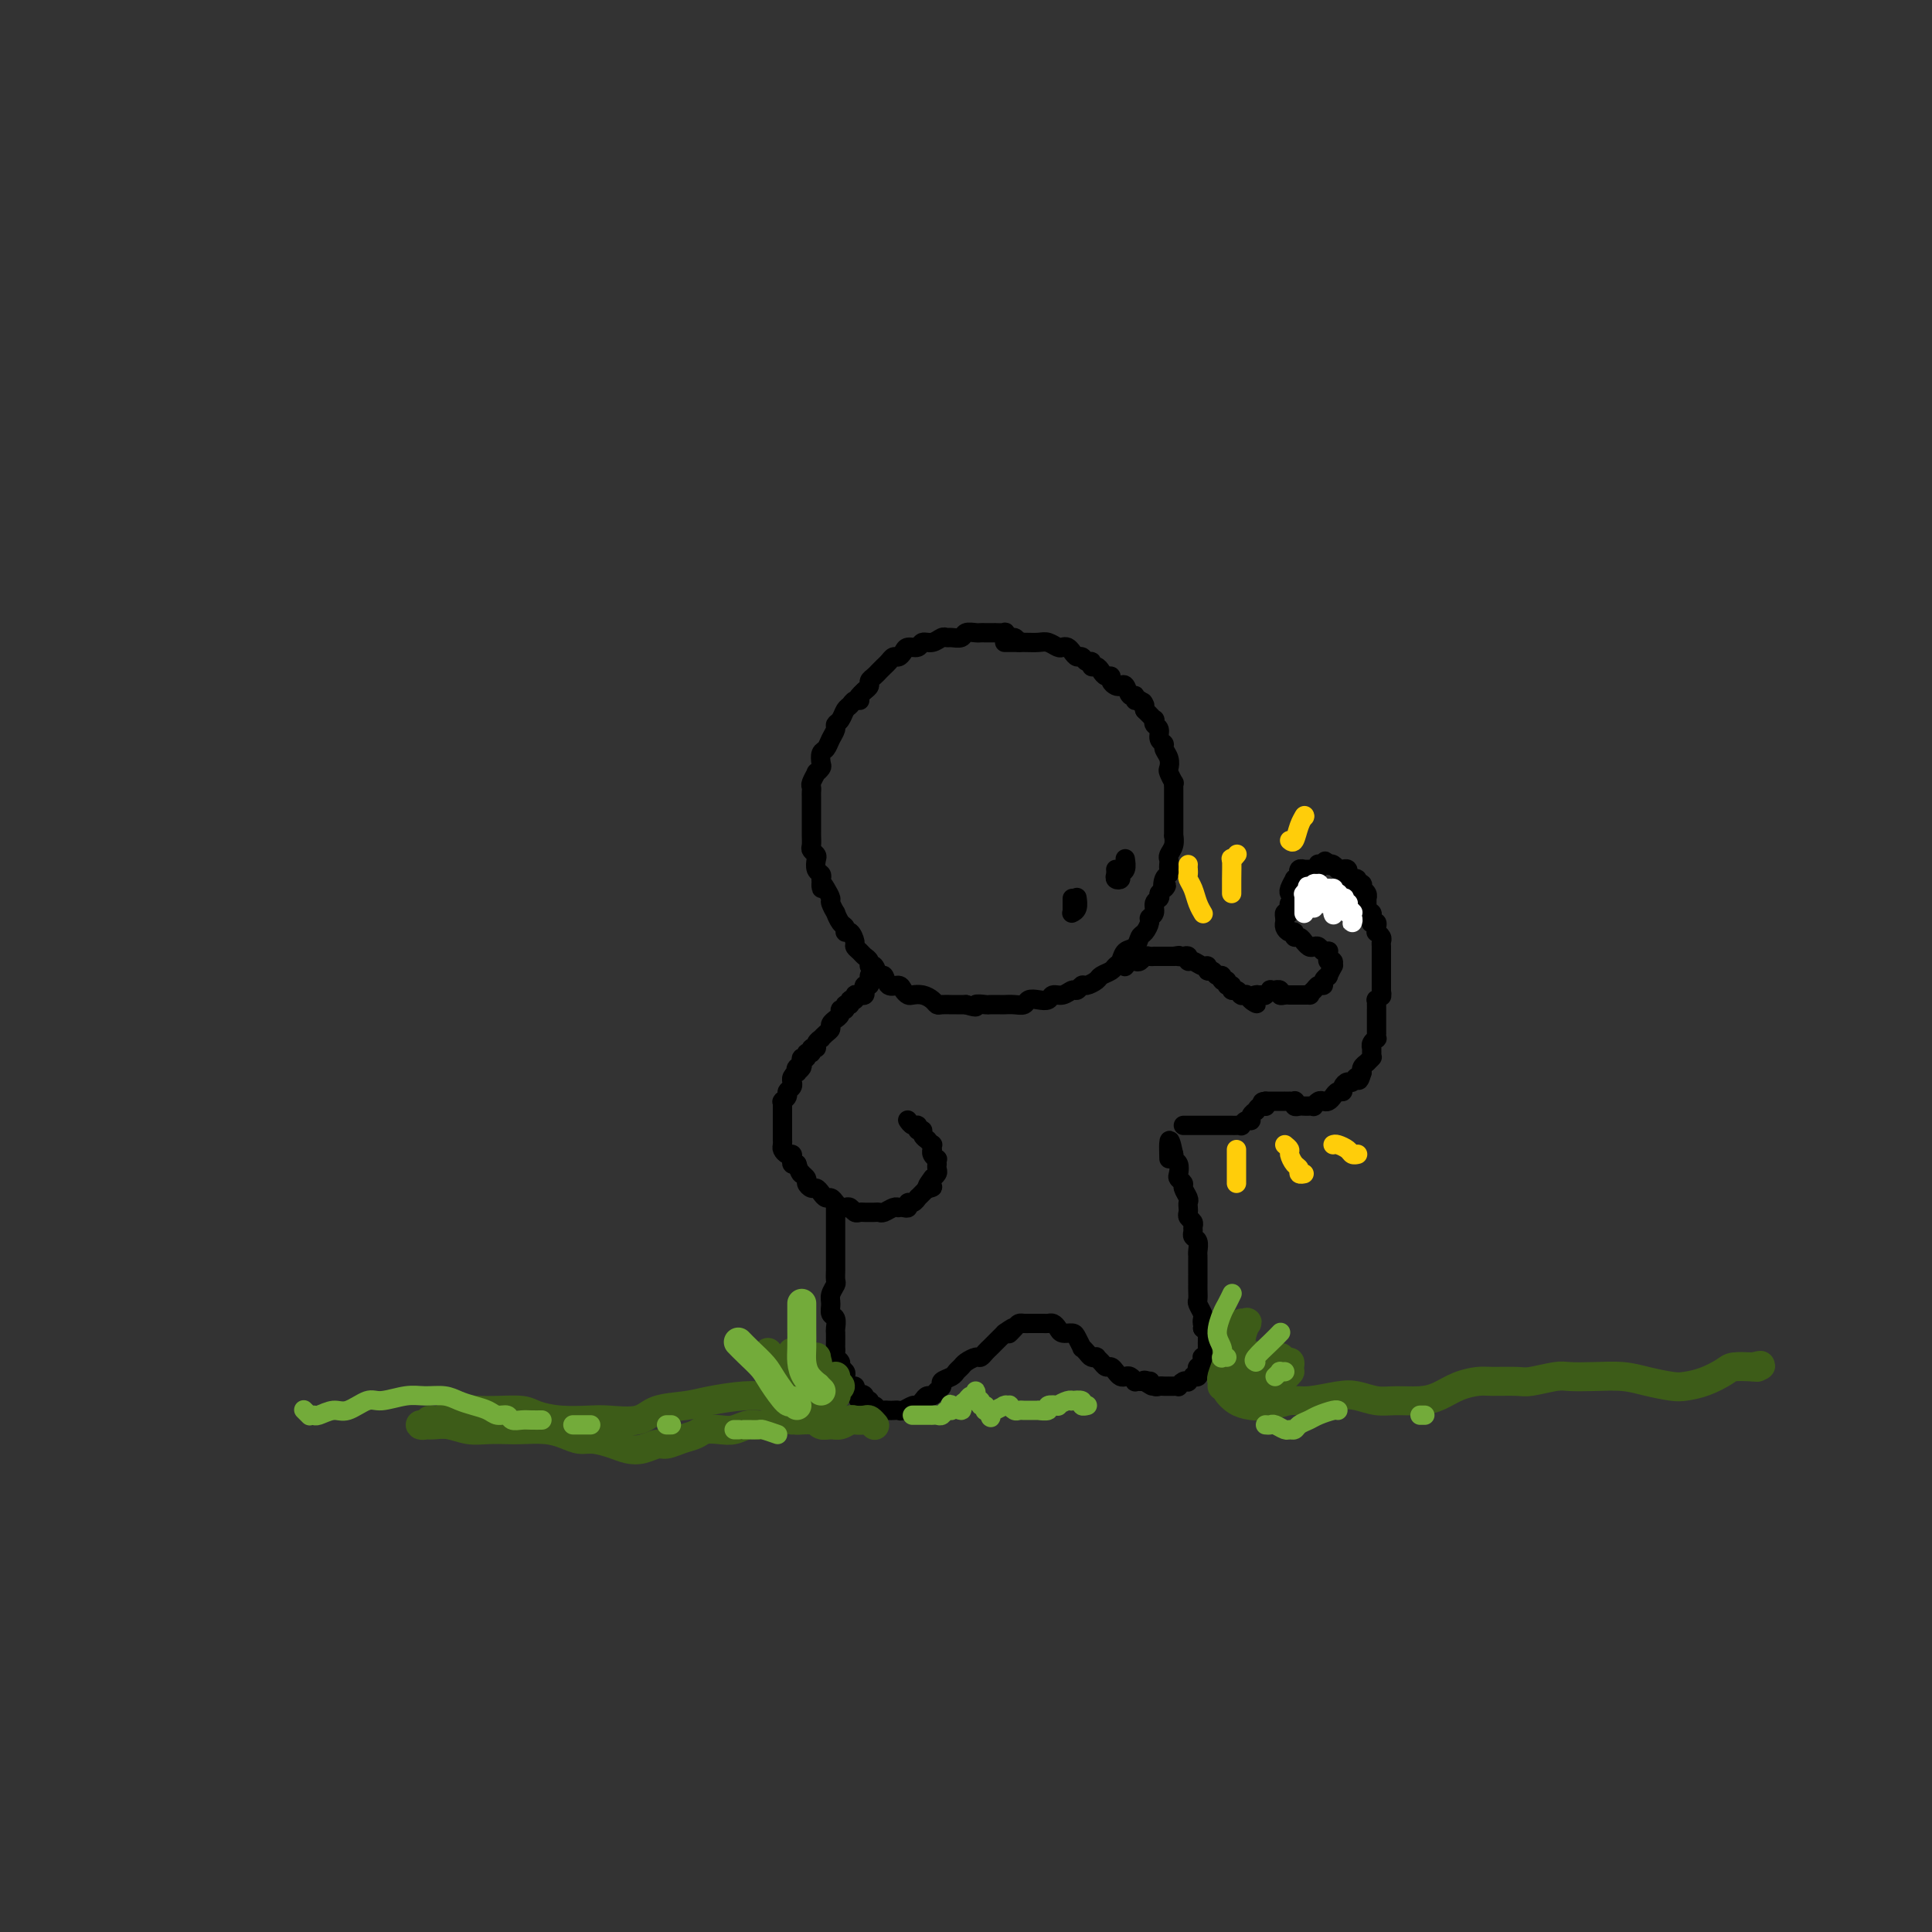<svg viewBox='0 0 400 400' version='1.1' xmlns='http://www.w3.org/2000/svg' xmlns:xlink='http://www.w3.org/1999/xlink'><rect x="0" y="0" width="400" height="400" fill="#333333" stroke="none"/><g fill='none' stroke='rgb(0,0,0)' stroke-width='4' stroke-linecap='round' stroke-linejoin='round'><path d='M211,133c-0.344,-0.453 -0.689,-0.906 -1,-1c-0.311,-0.094 -0.589,0.171 -1,0c-0.411,-0.171 -0.954,-0.778 -1,-1c-0.046,-0.222 0.405,-0.060 0,0c-0.405,0.060 -1.666,0.016 -2,0c-0.334,-0.016 0.257,-0.005 0,0c-0.257,0.005 -1.363,0.005 -2,0c-0.637,-0.005 -0.804,-0.016 -1,0c-0.196,0.016 -0.420,0.057 -1,0c-0.580,-0.057 -1.517,-0.213 -2,0c-0.483,0.213 -0.513,0.793 -1,1c-0.487,0.207 -1.430,0.040 -2,0c-0.570,-0.040 -0.768,0.046 -1,0c-0.232,-0.046 -0.500,-0.223 -1,0c-0.500,0.223 -1.233,0.847 -2,1c-0.767,0.153 -1.567,-0.165 -2,0c-0.433,0.165 -0.497,0.814 -1,1c-0.503,0.186 -1.444,-0.091 -2,0c-0.556,0.091 -0.726,0.549 -1,1c-0.274,0.451 -0.651,0.894 -1,1c-0.349,0.106 -0.671,-0.126 -1,0c-0.329,0.126 -0.667,0.611 -1,1c-0.333,0.389 -0.663,0.682 -1,1c-0.337,0.318 -0.681,0.663 -1,1c-0.319,0.337 -0.611,0.668 -1,1c-0.389,0.332 -0.874,0.666 -1,1c-0.126,0.334 0.107,0.667 0,1c-0.107,0.333 -0.553,0.667 -1,1'/><path d='M179,143c-2.344,2.014 -1.205,2.049 -1,2c0.205,-0.049 -0.523,-0.182 -1,0c-0.477,0.182 -0.701,0.678 -1,1c-0.299,0.322 -0.672,0.470 -1,1c-0.328,0.530 -0.613,1.441 -1,2c-0.387,0.559 -0.878,0.764 -1,1c-0.122,0.236 0.125,0.501 0,1c-0.125,0.499 -0.621,1.233 -1,2c-0.379,0.767 -0.642,1.569 -1,2c-0.358,0.431 -0.813,0.492 -1,1c-0.187,0.508 -0.106,1.463 0,2c0.106,0.537 0.239,0.654 0,1c-0.239,0.346 -0.849,0.919 -1,1c-0.151,0.081 0.156,-0.330 0,0c-0.156,0.330 -0.774,1.402 -1,2c-0.226,0.598 -0.061,0.724 0,1c0.061,0.276 0.016,0.703 0,1c-0.016,0.297 -0.004,0.465 0,1c0.004,0.535 0.001,1.439 0,2c-0.001,0.561 -0.000,0.779 0,1c0.000,0.221 0.000,0.444 0,1c-0.000,0.556 -0.001,1.444 0,2c0.001,0.556 0.004,0.779 0,1c-0.004,0.221 -0.015,0.439 0,1c0.015,0.561 0.056,1.463 0,2c-0.056,0.537 -0.207,0.707 0,1c0.207,0.293 0.774,0.708 1,1c0.226,0.292 0.112,0.460 0,1c-0.112,0.540 -0.223,1.453 0,2c0.223,0.547 0.778,0.728 1,1c0.222,0.272 0.111,0.636 0,1'/><path d='M170,182c0.266,3.290 -0.068,1.517 0,1c0.068,-0.517 0.539,0.224 1,1c0.461,0.776 0.911,1.588 1,2c0.089,0.412 -0.182,0.425 0,1c0.182,0.575 0.819,1.714 1,2c0.181,0.286 -0.092,-0.279 0,0c0.092,0.279 0.551,1.402 1,2c0.449,0.598 0.890,0.671 1,1c0.110,0.329 -0.111,0.914 0,1c0.111,0.086 0.554,-0.328 1,0c0.446,0.328 0.894,1.397 1,2c0.106,0.603 -0.130,0.740 0,1c0.130,0.260 0.626,0.642 1,1c0.374,0.358 0.625,0.693 1,1c0.375,0.307 0.874,0.588 1,1c0.126,0.412 -0.122,0.955 0,1c0.122,0.045 0.614,-0.409 1,0c0.386,0.409 0.667,1.682 1,2c0.333,0.318 0.719,-0.317 1,0c0.281,0.317 0.456,1.588 1,2c0.544,0.412 1.458,-0.034 2,0c0.542,0.034 0.712,0.548 1,1c0.288,0.452 0.693,0.843 1,1c0.307,0.157 0.515,0.081 1,0c0.485,-0.081 1.247,-0.165 2,0c0.753,0.165 1.496,0.580 2,1c0.504,0.420 0.768,0.845 1,1c0.232,0.155 0.433,0.042 1,0c0.567,-0.042 1.499,-0.011 2,0c0.501,0.011 0.572,0.003 1,0c0.428,-0.003 1.214,-0.002 2,0'/><path d='M200,208c2.970,0.928 1.894,0.249 2,0c0.106,-0.249 1.393,-0.067 2,0c0.607,0.067 0.534,0.019 1,0c0.466,-0.019 1.472,-0.009 2,0c0.528,0.009 0.578,0.016 1,0c0.422,-0.016 1.216,-0.056 2,0c0.784,0.056 1.557,0.207 2,0c0.443,-0.207 0.555,-0.772 1,-1c0.445,-0.228 1.222,-0.118 2,0c0.778,0.118 1.556,0.243 2,0c0.444,-0.243 0.553,-0.854 1,-1c0.447,-0.146 1.232,0.172 2,0c0.768,-0.172 1.519,-0.834 2,-1c0.481,-0.166 0.691,0.163 1,0c0.309,-0.163 0.716,-0.817 1,-1c0.284,-0.183 0.443,0.105 1,0c0.557,-0.105 1.511,-0.604 2,-1c0.489,-0.396 0.511,-0.687 1,-1c0.489,-0.313 1.444,-0.646 2,-1c0.556,-0.354 0.712,-0.729 1,-1c0.288,-0.271 0.707,-0.439 1,-1c0.293,-0.561 0.461,-1.516 1,-2c0.539,-0.484 1.450,-0.497 2,-1c0.550,-0.503 0.740,-1.496 1,-2c0.260,-0.504 0.591,-0.520 1,-1c0.409,-0.480 0.898,-1.424 1,-2c0.102,-0.576 -0.183,-0.784 0,-1c0.183,-0.216 0.832,-0.439 1,-1c0.168,-0.561 -0.147,-1.459 0,-2c0.147,-0.541 0.756,-0.726 1,-1c0.244,-0.274 0.122,-0.637 0,-1'/><path d='M240,185c2.254,-2.903 1.388,-1.159 1,-1c-0.388,0.159 -0.300,-1.267 0,-2c0.300,-0.733 0.811,-0.773 1,-1c0.189,-0.227 0.054,-0.641 0,-1c-0.054,-0.359 -0.029,-0.665 0,-1c0.029,-0.335 0.060,-0.701 0,-1c-0.060,-0.299 -0.212,-0.532 0,-1c0.212,-0.468 0.789,-1.172 1,-2c0.211,-0.828 0.057,-1.779 0,-2c-0.057,-0.221 -0.015,0.288 0,0c0.015,-0.288 0.004,-1.371 0,-2c-0.004,-0.629 -0.001,-0.802 0,-1c0.001,-0.198 0.000,-0.420 0,-1c-0.000,-0.580 -0.000,-1.519 0,-2c0.000,-0.481 0.001,-0.505 0,-1c-0.001,-0.495 -0.004,-1.460 0,-2c0.004,-0.540 0.015,-0.655 0,-1c-0.015,-0.345 -0.055,-0.921 0,-1c0.055,-0.079 0.207,0.340 0,0c-0.207,-0.340 -0.772,-1.439 -1,-2c-0.228,-0.561 -0.118,-0.583 0,-1c0.118,-0.417 0.243,-1.229 0,-2c-0.243,-0.771 -0.853,-1.502 -1,-2c-0.147,-0.498 0.171,-0.764 0,-1c-0.171,-0.236 -0.830,-0.441 -1,-1c-0.170,-0.559 0.148,-1.473 0,-2c-0.148,-0.527 -0.761,-0.666 -1,-1c-0.239,-0.334 -0.105,-0.863 0,-1c0.105,-0.137 0.182,0.117 0,0c-0.182,-0.117 -0.623,-0.605 -1,-1c-0.377,-0.395 -0.688,-0.698 -1,-1'/><path d='M237,147c-0.885,-2.791 -0.096,-1.268 0,-1c0.096,0.268 -0.499,-0.720 -1,-1c-0.501,-0.280 -0.908,0.149 -1,0c-0.092,-0.149 0.130,-0.876 0,-1c-0.130,-0.124 -0.613,0.356 -1,0c-0.387,-0.356 -0.677,-1.550 -1,-2c-0.323,-0.450 -0.678,-0.158 -1,0c-0.322,0.158 -0.611,0.183 -1,0c-0.389,-0.183 -0.877,-0.575 -1,-1c-0.123,-0.425 0.121,-0.883 0,-1c-0.121,-0.117 -0.606,0.108 -1,0c-0.394,-0.108 -0.697,-0.550 -1,-1c-0.303,-0.450 -0.606,-0.909 -1,-1c-0.394,-0.091 -0.879,0.187 -1,0c-0.121,-0.187 0.122,-0.837 0,-1c-0.122,-0.163 -0.610,0.163 -1,0c-0.390,-0.163 -0.682,-0.814 -1,-1c-0.318,-0.186 -0.662,0.095 -1,0c-0.338,-0.095 -0.671,-0.565 -1,-1c-0.329,-0.435 -0.654,-0.834 -1,-1c-0.346,-0.166 -0.714,-0.097 -1,0c-0.286,0.097 -0.490,0.222 -1,0c-0.510,-0.222 -1.328,-0.792 -2,-1c-0.672,-0.208 -1.199,-0.056 -2,0c-0.801,0.056 -1.874,0.015 -3,0c-1.126,-0.015 -2.303,-0.004 -3,0c-0.697,0.004 -0.913,0.001 -1,0c-0.087,-0.001 -0.043,-0.001 0,0'/><path d='M180,202c-0.030,0.303 -0.060,0.607 0,1c0.060,0.393 0.210,0.876 0,1c-0.210,0.124 -0.778,-0.112 -1,0c-0.222,0.112 -0.097,0.570 0,1c0.097,0.430 0.165,0.832 0,1c-0.165,0.168 -0.565,0.102 -1,0c-0.435,-0.102 -0.905,-0.239 -1,0c-0.095,0.239 0.186,0.852 0,1c-0.186,0.148 -0.838,-0.171 -1,0c-0.162,0.171 0.168,0.833 0,1c-0.168,0.167 -0.834,-0.162 -1,0c-0.166,0.162 0.167,0.813 0,1c-0.167,0.187 -0.833,-0.091 -1,0c-0.167,0.091 0.166,0.549 0,1c-0.166,0.451 -0.832,0.894 -1,1c-0.168,0.106 0.161,-0.125 0,0c-0.161,0.125 -0.813,0.607 -1,1c-0.187,0.393 0.089,0.696 0,1c-0.089,0.304 -0.545,0.607 -1,1c-0.455,0.393 -0.911,0.875 -1,1c-0.089,0.125 0.187,-0.106 0,0c-0.187,0.106 -0.839,0.549 -1,1c-0.161,0.451 0.168,0.909 0,1c-0.168,0.091 -0.833,-0.187 -1,0c-0.167,0.187 0.166,0.838 0,1c-0.166,0.162 -0.829,-0.167 -1,0c-0.171,0.167 0.150,0.828 0,1c-0.150,0.172 -0.771,-0.146 -1,0c-0.229,0.146 -0.065,0.756 0,1c0.065,0.244 0.033,0.122 0,0'/><path d='M166,220c-2.106,3.028 -0.372,1.599 0,1c0.372,-0.599 -0.618,-0.367 -1,0c-0.382,0.367 -0.155,0.869 0,1c0.155,0.131 0.237,-0.109 0,0c-0.237,0.109 -0.795,0.568 -1,1c-0.205,0.432 -0.059,0.837 0,1c0.059,0.163 0.031,0.085 0,0c-0.031,-0.085 -0.065,-0.177 0,0c0.065,0.177 0.228,0.622 0,1c-0.228,0.378 -0.846,0.689 -1,1c-0.154,0.311 0.155,0.622 0,1c-0.155,0.378 -0.774,0.822 -1,1c-0.226,0.178 -0.061,0.089 0,0c0.061,-0.089 0.016,-0.179 0,0c-0.016,0.179 -0.004,0.625 0,1c0.004,0.375 0.001,0.678 0,1c-0.001,0.322 -0.000,0.663 0,1c0.000,0.337 0.000,0.669 0,1c-0.000,0.331 -0.000,0.662 0,1c0.000,0.338 0.000,0.682 0,1c-0.000,0.318 -0.001,0.610 0,1c0.001,0.390 0.003,0.879 0,1c-0.003,0.121 -0.011,-0.126 0,0c0.011,0.126 0.042,0.625 0,1c-0.042,0.375 -0.156,0.626 0,1c0.156,0.374 0.580,0.871 1,1c0.420,0.129 0.834,-0.110 1,0c0.166,0.110 0.083,0.568 0,1c-0.083,0.432 -0.167,0.838 0,1c0.167,0.162 0.583,0.081 1,0'/><path d='M165,241c0.708,2.323 0.977,2.129 1,2c0.023,-0.129 -0.201,-0.193 0,0c0.201,0.193 0.827,0.643 1,1c0.173,0.357 -0.108,0.621 0,1c0.108,0.379 0.606,0.871 1,1c0.394,0.129 0.683,-0.106 1,0c0.317,0.106 0.662,0.554 1,1c0.338,0.446 0.668,0.890 1,1c0.332,0.110 0.666,-0.115 1,0c0.334,0.115 0.667,0.571 1,1c0.333,0.429 0.667,0.833 1,1c0.333,0.167 0.667,0.097 1,0c0.333,-0.097 0.667,-0.222 1,0c0.333,0.222 0.667,0.792 1,1c0.333,0.208 0.667,0.056 1,0c0.333,-0.056 0.666,-0.014 1,0c0.334,0.014 0.670,-0.000 1,0c0.330,0.000 0.653,0.014 1,0c0.347,-0.014 0.719,-0.056 1,0c0.281,0.056 0.470,0.211 1,0c0.530,-0.211 1.400,-0.787 2,-1c0.600,-0.213 0.931,-0.061 1,0c0.069,0.061 -0.122,0.031 0,0c0.122,-0.031 0.559,-0.065 1,0c0.441,0.065 0.888,0.228 1,0c0.112,-0.228 -0.111,-0.849 0,-1c0.111,-0.151 0.555,0.167 1,0c0.445,-0.167 0.893,-0.818 1,-1c0.107,-0.182 -0.125,0.105 0,0c0.125,-0.105 0.607,-0.601 1,-1c0.393,-0.399 0.696,-0.699 1,-1'/><path d='M192,246c2.255,-0.649 0.394,0.230 0,0c-0.394,-0.230 0.679,-1.568 1,-2c0.321,-0.432 -0.110,0.043 0,0c0.110,-0.043 0.761,-0.604 1,-1c0.239,-0.396 0.065,-0.627 0,-1c-0.065,-0.373 -0.021,-0.887 0,-1c0.021,-0.113 0.020,0.176 0,0c-0.020,-0.176 -0.058,-0.817 0,-1c0.058,-0.183 0.211,0.090 0,0c-0.211,-0.090 -0.788,-0.545 -1,-1c-0.212,-0.455 -0.061,-0.911 0,-1c0.061,-0.089 0.032,0.187 0,0c-0.032,-0.187 -0.065,-0.837 0,-1c0.065,-0.163 0.229,0.163 0,0c-0.229,-0.163 -0.850,-0.813 -1,-1c-0.150,-0.187 0.171,0.089 0,0c-0.171,-0.089 -0.833,-0.545 -1,-1c-0.167,-0.455 0.162,-0.910 0,-1c-0.162,-0.090 -0.814,0.186 -1,0c-0.186,-0.186 0.094,-0.834 0,-1c-0.094,-0.166 -0.561,0.151 -1,0c-0.439,-0.151 -0.849,-0.772 -1,-1c-0.151,-0.228 -0.043,-0.065 0,0c0.043,0.065 0.022,0.033 0,0'/><path d='M173,250c0.000,0.440 0.000,0.880 0,1c-0.000,0.120 -0.000,-0.081 0,0c0.000,0.081 0.000,0.444 0,1c-0.000,0.556 -0.000,1.305 0,2c0.000,0.695 0.000,1.337 0,2c-0.000,0.663 -0.000,1.347 0,2c0.000,0.653 0.001,1.273 0,2c-0.001,0.727 -0.004,1.560 0,2c0.004,0.440 0.015,0.488 0,1c-0.015,0.512 -0.058,1.489 0,2c0.058,0.511 0.215,0.555 0,1c-0.215,0.445 -0.804,1.289 -1,2c-0.196,0.711 -0.000,1.289 0,2c0.000,0.711 -0.196,1.556 0,2c0.196,0.444 0.785,0.486 1,1c0.215,0.514 0.058,1.500 0,2c-0.058,0.500 -0.017,0.515 0,1c0.017,0.485 0.008,1.439 0,2c-0.008,0.561 -0.017,0.728 0,1c0.017,0.272 0.061,0.650 0,1c-0.061,0.350 -0.226,0.671 0,1c0.226,0.329 0.845,0.665 1,1c0.155,0.335 -0.152,0.668 0,1c0.152,0.332 0.762,0.663 1,1c0.238,0.337 0.102,0.682 0,1c-0.102,0.318 -0.172,0.611 0,1c0.172,0.389 0.585,0.874 1,1c0.415,0.126 0.833,-0.107 1,0c0.167,0.107 0.084,0.553 0,1'/><path d='M177,288c0.935,2.719 0.771,1.517 1,1c0.229,-0.517 0.849,-0.350 1,0c0.151,0.350 -0.167,0.882 0,1c0.167,0.118 0.818,-0.179 1,0c0.182,0.179 -0.106,0.832 0,1c0.106,0.168 0.606,-0.151 1,0c0.394,0.151 0.683,0.772 1,1c0.317,0.228 0.661,0.062 1,0c0.339,-0.062 0.672,-0.021 1,0c0.328,0.021 0.651,0.020 1,0c0.349,-0.020 0.723,-0.061 1,0c0.277,0.061 0.455,0.223 1,0c0.545,-0.223 1.455,-0.829 2,-1c0.545,-0.171 0.723,0.095 1,0c0.277,-0.095 0.653,-0.550 1,-1c0.347,-0.450 0.666,-0.894 1,-1c0.334,-0.106 0.685,0.126 1,0c0.315,-0.126 0.595,-0.611 1,-1c0.405,-0.389 0.935,-0.682 1,-1c0.065,-0.318 -0.334,-0.662 0,-1c0.334,-0.338 1.403,-0.669 2,-1c0.597,-0.331 0.723,-0.662 1,-1c0.277,-0.338 0.704,-0.682 1,-1c0.296,-0.318 0.460,-0.610 1,-1c0.540,-0.390 1.454,-0.878 2,-1c0.546,-0.122 0.724,0.122 1,0c0.276,-0.122 0.651,-0.610 1,-1c0.349,-0.390 0.671,-0.682 1,-1c0.329,-0.318 0.666,-0.663 1,-1c0.334,-0.337 0.667,-0.668 1,-1c0.333,-0.332 0.667,-0.666 1,-1'/><path d='M208,276c3.118,-2.276 1.413,-0.466 1,0c-0.413,0.466 0.467,-0.411 1,-1c0.533,-0.589 0.720,-0.890 1,-1c0.280,-0.110 0.652,-0.030 1,0c0.348,0.030 0.671,0.008 1,0c0.329,-0.008 0.666,-0.003 1,0c0.334,0.003 0.667,0.004 1,0c0.333,-0.004 0.665,-0.011 1,0c0.335,0.011 0.671,0.041 1,0c0.329,-0.041 0.651,-0.153 1,0c0.349,0.153 0.724,0.571 1,1c0.276,0.429 0.451,0.871 1,1c0.549,0.129 1.471,-0.054 2,0c0.529,0.054 0.666,0.344 1,1c0.334,0.656 0.864,1.679 1,2c0.136,0.321 -0.122,-0.058 0,0c0.122,0.058 0.624,0.554 1,1c0.376,0.446 0.626,0.841 1,1c0.374,0.159 0.874,0.080 1,0c0.126,-0.080 -0.121,-0.162 0,0c0.121,0.162 0.610,0.569 1,1c0.390,0.431 0.682,0.886 1,1c0.318,0.114 0.662,-0.114 1,0c0.338,0.114 0.669,0.570 1,1c0.331,0.430 0.662,0.833 1,1c0.338,0.167 0.682,0.097 1,0c0.318,-0.097 0.610,-0.222 1,0c0.390,0.222 0.878,0.792 1,1c0.122,0.208 -0.121,0.056 0,0c0.121,-0.056 0.606,-0.016 1,0c0.394,0.016 0.697,0.008 1,0'/><path d='M237,286c3.030,1.852 0.605,0.482 0,0c-0.605,-0.482 0.611,-0.077 1,0c0.389,0.077 -0.050,-0.176 0,0c0.050,0.176 0.587,0.779 1,1c0.413,0.221 0.702,0.059 1,0c0.298,-0.059 0.606,-0.016 1,0c0.394,0.016 0.875,0.005 1,0c0.125,-0.005 -0.108,-0.005 0,0c0.108,0.005 0.555,0.015 1,0c0.445,-0.015 0.889,-0.056 1,0c0.111,0.056 -0.110,0.207 0,0c0.110,-0.207 0.550,-0.774 1,-1c0.450,-0.226 0.909,-0.112 1,0c0.091,0.112 -0.186,0.223 0,0c0.186,-0.223 0.833,-0.782 1,-1c0.167,-0.218 -0.148,-0.097 0,0c0.148,0.097 0.758,0.171 1,0c0.242,-0.171 0.118,-0.586 0,-1c-0.118,-0.414 -0.228,-0.828 0,-1c0.228,-0.172 0.793,-0.103 1,0c0.207,0.103 0.054,0.238 0,0c-0.054,-0.238 -0.011,-0.851 0,-1c0.011,-0.149 -0.011,0.166 0,0c0.011,-0.166 0.056,-0.813 0,-1c-0.056,-0.187 -0.211,0.087 0,0c0.211,-0.087 0.789,-0.534 1,-1c0.211,-0.466 0.054,-0.951 0,-1c-0.054,-0.049 -0.004,0.337 0,0c0.004,-0.337 -0.037,-1.399 0,-2c0.037,-0.601 0.154,-0.743 0,-1c-0.154,-0.257 -0.577,-0.628 -1,-1'/><path d='M249,275c0.468,-1.876 0.140,-1.065 0,-1c-0.140,0.065 -0.090,-0.615 0,-1c0.090,-0.385 0.220,-0.474 0,-1c-0.220,-0.526 -0.791,-1.490 -1,-2c-0.209,-0.510 -0.056,-0.567 0,-1c0.056,-0.433 0.015,-1.242 0,-2c-0.015,-0.758 -0.004,-1.464 0,-2c0.004,-0.536 0.001,-0.903 0,-1c-0.001,-0.097 -0.001,0.077 0,0c0.001,-0.077 0.001,-0.406 0,-1c-0.001,-0.594 -0.004,-1.455 0,-2c0.004,-0.545 0.015,-0.776 0,-1c-0.015,-0.224 -0.057,-0.441 0,-1c0.057,-0.559 0.212,-1.459 0,-2c-0.212,-0.541 -0.793,-0.722 -1,-1c-0.207,-0.278 -0.041,-0.652 0,-1c0.041,-0.348 -0.041,-0.671 0,-1c0.041,-0.329 0.207,-0.666 0,-1c-0.207,-0.334 -0.786,-0.666 -1,-1c-0.214,-0.334 -0.061,-0.671 0,-1c0.061,-0.329 0.031,-0.651 0,-1c-0.031,-0.349 -0.065,-0.724 0,-1c0.065,-0.276 0.227,-0.454 0,-1c-0.227,-0.546 -0.845,-1.459 -1,-2c-0.155,-0.541 0.151,-0.708 0,-1c-0.151,-0.292 -0.758,-0.709 -1,-1c-0.242,-0.291 -0.117,-0.456 0,-1c0.117,-0.544 0.227,-1.465 0,-2c-0.227,-0.535 -0.792,-0.682 -1,-1c-0.208,-0.318 -0.059,-0.805 0,-1c0.059,-0.195 0.030,-0.097 0,0'/><path d='M243,239c-1.156,-5.600 -1.044,-1.600 -1,0c0.044,1.600 0.022,0.800 0,0'/><path d='M233,200c-0.089,0.111 -0.179,0.222 0,0c0.179,-0.222 0.625,-0.777 1,-1c0.375,-0.223 0.679,-0.112 1,0c0.321,0.112 0.659,0.226 1,0c0.341,-0.226 0.687,-0.793 1,-1c0.313,-0.207 0.595,-0.056 1,0c0.405,0.056 0.935,0.015 1,0c0.065,-0.015 -0.333,-0.004 0,0c0.333,0.004 1.397,0.001 2,0c0.603,-0.001 0.744,-0.000 1,0c0.256,0.000 0.628,0.000 1,0'/><path d='M243,198c1.730,-0.314 1.054,-0.099 1,0c-0.054,0.099 0.514,0.083 1,0c0.486,-0.083 0.891,-0.234 1,0c0.109,0.234 -0.077,0.851 0,1c0.077,0.149 0.416,-0.171 1,0c0.584,0.171 1.413,0.835 2,1c0.587,0.165 0.932,-0.167 1,0c0.068,0.167 -0.141,0.833 0,1c0.141,0.167 0.630,-0.167 1,0c0.370,0.167 0.620,0.833 1,1c0.380,0.167 0.890,-0.167 1,0c0.110,0.167 -0.182,0.833 0,1c0.182,0.167 0.836,-0.167 1,0c0.164,0.167 -0.163,0.833 0,1c0.163,0.167 0.814,-0.165 1,0c0.186,0.165 -0.095,0.829 0,1c0.095,0.171 0.565,-0.150 1,0c0.435,0.150 0.833,0.771 1,1c0.167,0.229 0.101,0.065 0,0c-0.101,-0.065 -0.237,-0.031 0,0c0.237,0.031 0.847,0.060 1,0c0.153,-0.060 -0.151,-0.208 0,0c0.151,0.208 0.757,0.774 1,1c0.243,0.226 0.121,0.113 0,0'/><path d='M259,207c2.415,1.453 0.454,0.585 0,0c-0.454,-0.585 0.600,-0.889 1,-1c0.400,-0.111 0.146,-0.030 0,0c-0.146,0.030 -0.184,0.009 0,0c0.184,-0.009 0.589,-0.006 1,0c0.411,0.006 0.827,0.016 1,0c0.173,-0.016 0.103,-0.057 0,0c-0.103,0.057 -0.239,0.212 0,0c0.239,-0.212 0.853,-0.790 1,-1c0.147,-0.210 -0.171,-0.053 0,0c0.171,0.053 0.833,-0.000 1,0c0.167,0.000 -0.161,0.053 0,0c0.161,-0.053 0.813,-0.210 1,0c0.187,0.210 -0.089,0.788 0,1c0.089,0.212 0.544,0.057 1,0c0.456,-0.057 0.914,-0.015 1,0c0.086,0.015 -0.201,0.004 0,0c0.201,-0.004 0.889,-0.001 1,0c0.111,0.001 -0.355,0.000 0,0c0.355,-0.000 1.530,-0.000 2,0c0.470,0.000 0.235,0.000 0,0'/><path d='M270,206c1.879,-0.111 1.077,0.111 1,0c-0.077,-0.111 0.572,-0.556 1,-1c0.428,-0.444 0.635,-0.887 1,-1c0.365,-0.113 0.886,0.106 1,0c0.114,-0.106 -0.180,-0.535 0,-1c0.180,-0.465 0.834,-0.966 1,-1c0.166,-0.034 -0.155,0.398 0,0c0.155,-0.398 0.788,-1.626 1,-2c0.212,-0.374 0.004,0.106 0,0c-0.004,-0.106 0.196,-0.799 0,-1c-0.196,-0.201 -0.788,0.091 -1,0c-0.212,-0.091 -0.046,-0.564 0,-1c0.046,-0.436 -0.029,-0.835 0,-1c0.029,-0.165 0.163,-0.096 0,0c-0.163,0.096 -0.622,0.218 -1,0c-0.378,-0.218 -0.675,-0.775 -1,-1c-0.325,-0.225 -0.678,-0.117 -1,0c-0.322,0.117 -0.612,0.243 -1,0c-0.388,-0.243 -0.874,-0.854 -1,-1c-0.126,-0.146 0.107,0.172 0,0c-0.107,-0.172 -0.554,-0.833 -1,-1c-0.446,-0.167 -0.890,0.162 -1,0c-0.110,-0.162 0.114,-0.814 0,-1c-0.114,-0.186 -0.567,0.095 -1,0c-0.433,-0.095 -0.848,-0.564 -1,-1c-0.152,-0.436 -0.041,-0.839 0,-1c0.041,-0.161 0.014,-0.082 0,0c-0.014,0.082 -0.014,0.166 0,0c0.014,-0.166 0.042,-0.583 0,-1c-0.042,-0.417 -0.155,-0.833 0,-1c0.155,-0.167 0.577,-0.083 1,0'/><path d='M267,189c0.150,-0.708 0.026,-0.978 0,-1c-0.026,-0.022 0.046,0.204 0,0c-0.046,-0.204 -0.210,-0.840 0,-1c0.210,-0.160 0.792,0.154 1,0c0.208,-0.154 0.041,-0.777 0,-1c-0.041,-0.223 0.045,-0.046 0,0c-0.045,0.046 -0.222,-0.040 0,0c0.222,0.040 0.843,0.207 1,0c0.157,-0.207 -0.150,-0.788 0,-1c0.150,-0.212 0.757,-0.057 1,0c0.243,0.057 0.122,0.015 0,0c-0.122,-0.015 -0.244,-0.004 0,0c0.244,0.004 0.854,0.001 1,0c0.146,-0.001 -0.171,-0.000 0,0c0.171,0.000 0.830,0.000 1,0c0.170,-0.000 -0.148,-0.001 0,0c0.148,0.001 0.762,0.004 1,0c0.238,-0.004 0.101,-0.015 0,0c-0.101,0.015 -0.167,0.057 0,0c0.167,-0.057 0.566,-0.211 1,0c0.434,0.211 0.904,0.789 1,1c0.096,0.211 -0.180,0.057 0,0c0.180,-0.057 0.818,-0.016 1,0c0.182,0.016 -0.091,0.008 0,0c0.091,-0.008 0.545,-0.016 1,0c0.455,0.016 0.909,0.057 1,0c0.091,-0.057 -0.182,-0.211 0,0c0.182,0.211 0.818,0.788 1,1c0.182,0.212 -0.091,0.061 0,0c0.091,-0.061 0.545,-0.030 1,0'/><path d='M280,187c1.635,0.325 1.222,0.139 1,0c-0.222,-0.139 -0.252,-0.230 0,0c0.252,0.230 0.786,0.779 1,1c0.214,0.221 0.109,0.112 0,0c-0.109,-0.112 -0.222,-0.227 0,0c0.222,0.227 0.777,0.797 1,1c0.223,0.203 0.112,0.039 0,0c-0.112,-0.039 -0.226,0.046 0,0c0.226,-0.046 0.792,-0.222 1,0c0.208,0.222 0.060,0.843 0,1c-0.060,0.157 -0.030,-0.151 0,0c0.030,0.151 0.061,0.763 0,1c-0.061,0.237 -0.213,0.101 0,0c0.213,-0.101 0.793,-0.168 1,0c0.207,0.168 0.041,0.570 0,1c-0.041,0.430 0.041,0.889 0,1c-0.041,0.111 -0.207,-0.125 0,0c0.207,0.125 0.788,0.611 1,1c0.212,0.389 0.057,0.681 0,1c-0.057,0.319 -0.015,0.664 0,1c0.015,0.336 0.004,0.662 0,1c-0.004,0.338 -0.001,0.687 0,1c0.001,0.313 0.000,0.591 0,1c-0.000,0.409 -0.000,0.950 0,1c0.000,0.050 0.000,-0.390 0,0c-0.000,0.390 -0.000,1.610 0,2c0.000,0.390 0.000,-0.050 0,0c-0.000,0.050 -0.000,0.590 0,1c0.000,0.410 0.000,0.688 0,1c-0.000,0.312 -0.000,0.656 0,1'/><path d='M286,205c0.138,2.410 -0.015,1.434 0,1c0.015,-0.434 0.200,-0.327 0,0c-0.200,0.327 -0.786,0.874 -1,1c-0.214,0.126 -0.057,-0.169 0,0c0.057,0.169 0.015,0.801 0,1c-0.015,0.199 -0.004,-0.035 0,0c0.004,0.035 0.001,0.338 0,1c-0.001,0.662 -0.000,1.684 0,2c0.000,0.316 0.000,-0.074 0,0c-0.000,0.074 -0.000,0.612 0,1c0.000,0.388 0.001,0.625 0,1c-0.001,0.375 -0.004,0.888 0,1c0.004,0.112 0.015,-0.176 0,0c-0.015,0.176 -0.057,0.818 0,1c0.057,0.182 0.211,-0.096 0,0c-0.211,0.096 -0.789,0.564 -1,1c-0.211,0.436 -0.057,0.838 0,1c0.057,0.162 0.015,0.082 0,0c-0.015,-0.082 -0.003,-0.167 0,0c0.003,0.167 -0.003,0.584 0,1c0.003,0.416 0.015,0.830 0,1c-0.015,0.170 -0.055,0.097 0,0c0.055,-0.097 0.207,-0.219 0,0c-0.207,0.219 -0.774,0.781 -1,1c-0.226,0.219 -0.113,0.097 0,0c0.113,-0.097 0.226,-0.170 0,0c-0.226,0.170 -0.792,0.584 -1,1c-0.208,0.416 -0.060,0.833 0,1c0.060,0.167 0.030,0.083 0,0'/><path d='M282,222c-0.796,2.793 -0.787,1.274 -1,1c-0.213,-0.274 -0.649,0.696 -1,1c-0.351,0.304 -0.619,-0.059 -1,0c-0.381,0.059 -0.876,0.541 -1,1c-0.124,0.459 0.121,0.894 0,1c-0.121,0.106 -0.610,-0.116 -1,0c-0.390,0.116 -0.683,0.571 -1,1c-0.317,0.429 -0.659,0.833 -1,1c-0.341,0.167 -0.683,0.097 -1,0c-0.317,-0.097 -0.610,-0.222 -1,0c-0.390,0.222 -0.878,0.791 -1,1c-0.122,0.209 0.121,0.057 0,0c-0.121,-0.057 -0.607,-0.019 -1,0c-0.393,0.019 -0.693,0.019 -1,0c-0.307,-0.019 -0.622,-0.058 -1,0c-0.378,0.058 -0.818,0.212 -1,0c-0.182,-0.212 -0.105,-0.789 0,-1c0.105,-0.211 0.238,-0.057 0,0c-0.238,0.057 -0.849,0.015 -1,0c-0.151,-0.015 0.157,-0.004 0,0c-0.157,0.004 -0.778,0.001 -1,0c-0.222,-0.001 -0.044,-0.000 0,0c0.044,0.000 -0.045,0.000 0,0c0.045,-0.000 0.223,-0.000 0,0c-0.223,0.000 -0.847,0.000 -1,0c-0.153,-0.000 0.166,-0.000 0,0c-0.166,0.000 -0.818,0.000 -1,0c-0.182,-0.000 0.105,-0.000 0,0c-0.105,0.000 -0.601,0.000 -1,0c-0.399,-0.000 -0.699,-0.000 -1,0'/><path d='M262,228c-1.504,0.089 -0.263,0.811 0,1c0.263,0.189 -0.451,-0.156 -1,0c-0.549,0.156 -0.935,0.811 -1,1c-0.065,0.189 0.189,-0.089 0,0c-0.189,0.089 -0.820,0.546 -1,1c-0.180,0.454 0.092,0.906 0,1c-0.092,0.094 -0.550,-0.171 -1,0c-0.450,0.171 -0.894,0.778 -1,1c-0.106,0.222 0.126,0.060 0,0c-0.126,-0.060 -0.611,-0.016 -1,0c-0.389,0.016 -0.682,0.004 -1,0c-0.318,-0.004 -0.662,-0.001 -1,0c-0.338,0.001 -0.672,0.000 -1,0c-0.328,-0.000 -0.651,-0.000 -1,0c-0.349,0.000 -0.725,0.000 -1,0c-0.275,-0.000 -0.451,-0.000 -1,0c-0.549,0.000 -1.471,0.000 -2,0c-0.529,-0.000 -0.664,-0.000 -1,0c-0.336,0.000 -0.874,0.000 -1,0c-0.126,-0.000 0.158,-0.000 0,0c-0.158,0.000 -0.760,0.000 -1,0c-0.240,-0.000 -0.120,-0.000 0,0'/><path d='M231,180c0.033,0.317 0.065,0.633 0,1c-0.065,0.367 -0.228,0.784 0,1c0.228,0.216 0.846,0.229 1,0c0.154,-0.229 -0.154,-0.701 0,-1c0.154,-0.299 0.772,-0.427 1,-1c0.228,-0.573 0.065,-1.592 0,-2c-0.065,-0.408 -0.033,-0.204 0,0'/><path d='M222,186c0.000,0.340 0.000,0.679 0,1c-0.000,0.321 -0.001,0.622 0,1c0.001,0.378 0.004,0.832 0,1c-0.004,0.168 -0.015,0.052 0,0c0.015,-0.052 0.057,-0.038 0,0c-0.057,0.038 -0.211,0.101 0,0c0.211,-0.101 0.789,-0.367 1,-1c0.211,-0.633 0.057,-1.632 0,-2c-0.057,-0.368 -0.016,-0.105 0,0c0.016,0.105 0.008,0.053 0,0'/></g>
<g fill='none' stroke='rgb(255,205,10)' stroke-width='4' stroke-linecap='round' stroke-linejoin='round'><path d='M249,189c0.091,0.150 0.182,0.300 0,0c-0.182,-0.300 -0.637,-1.051 -1,-2c-0.363,-0.949 -0.633,-2.097 -1,-3c-0.367,-0.903 -0.830,-1.563 -1,-2c-0.170,-0.438 -0.045,-0.653 0,-1c0.045,-0.347 0.012,-0.824 0,-1c-0.012,-0.176 -0.003,-0.050 0,0c0.003,0.050 0.002,0.025 0,0'/><path d='M246,179c0.000,0.000 0.000,0.000 0,0c0.000,0.000 0.000,0.000 0,0c0.000,0.000 0.000,0.000 0,0'/><path d='M255,185c-0.001,-0.450 -0.001,-0.900 0,-1c0.001,-0.100 0.004,0.152 0,0c-0.004,-0.152 -0.015,-0.706 0,-2c0.015,-1.294 0.056,-3.326 0,-4c-0.056,-0.674 -0.207,0.011 0,0c0.207,-0.011 0.774,-0.717 1,-1c0.226,-0.283 0.113,-0.141 0,0'/><path d='M267,174c0.339,0.280 0.679,0.560 1,0c0.321,-0.560 0.625,-1.958 1,-3c0.375,-1.042 0.821,-1.726 1,-2c0.179,-0.274 0.089,-0.137 0,0'/><path d='M270,169c0.000,0.000 0.100,0.100 0.1,0.1'/><path d='M256,238c0.000,0.251 0.000,0.502 0,1c0.000,0.498 0.000,1.244 0,2c0.000,0.756 0.000,1.522 0,2c0.000,0.478 0.000,0.667 0,1c0.000,0.333 0.000,0.809 0,1c0.000,0.191 0.000,0.095 0,0'/><path d='M266,237c0.444,0.364 0.889,0.728 1,1c0.111,0.272 -0.110,0.451 0,1c0.110,0.549 0.552,1.468 1,2c0.448,0.532 0.904,0.679 1,1c0.096,0.321 -0.166,0.817 0,1c0.166,0.183 0.762,0.052 1,0c0.238,-0.052 0.119,-0.026 0,0'/><path d='M276,237c0.218,-0.083 0.437,-0.166 1,0c0.563,0.166 1.471,0.580 2,1c0.529,0.420 0.678,0.844 1,1c0.322,0.156 0.818,0.042 1,0c0.182,-0.042 0.052,-0.012 0,0c-0.052,0.012 -0.026,0.006 0,0'/></g>
<g fill='none' stroke='rgb(0,0,0)' stroke-width='4' stroke-linecap='round' stroke-linejoin='round'><path d='M283,188c-0.000,-0.309 -0.000,-0.618 0,-1c0.000,-0.382 0.001,-0.837 0,-1c-0.001,-0.163 -0.004,-0.033 0,0c0.004,0.033 0.015,-0.030 0,0c-0.015,0.030 -0.057,0.153 0,0c0.057,-0.153 0.212,-0.581 0,-1c-0.212,-0.419 -0.793,-0.829 -1,-1c-0.207,-0.171 -0.040,-0.102 0,0c0.040,0.102 -0.046,0.238 0,0c0.046,-0.238 0.224,-0.849 0,-1c-0.224,-0.151 -0.848,0.157 -1,0c-0.152,-0.157 0.170,-0.778 0,-1c-0.170,-0.222 -0.830,-0.044 -1,0c-0.170,0.044 0.152,-0.044 0,0c-0.152,0.044 -0.776,0.222 -1,0c-0.224,-0.222 -0.046,-0.844 0,-1c0.046,-0.156 -0.039,0.154 0,0c0.039,-0.154 0.203,-0.773 0,-1c-0.203,-0.227 -0.773,-0.061 -1,0c-0.227,0.061 -0.113,0.017 0,0c0.113,-0.017 0.223,-0.008 0,0c-0.223,0.008 -0.781,0.016 -1,0c-0.219,-0.016 -0.100,-0.056 0,0c0.100,0.056 0.181,0.207 0,0c-0.181,-0.207 -0.623,-0.774 -1,-1c-0.377,-0.226 -0.688,-0.113 -1,0'/><path d='M275,179c-1.250,-1.393 -0.374,-0.374 0,0c0.374,0.374 0.245,0.104 0,0c-0.245,-0.104 -0.606,-0.042 -1,0c-0.394,0.042 -0.823,0.064 -1,0c-0.177,-0.064 -0.104,-0.213 0,0c0.104,0.213 0.239,0.789 0,1c-0.239,0.211 -0.852,0.057 -1,0c-0.148,-0.057 0.170,-0.015 0,0c-0.170,0.015 -0.829,0.004 -1,0c-0.171,-0.004 0.147,-0.002 0,0c-0.147,0.002 -0.758,0.005 -1,0c-0.242,-0.005 -0.116,-0.016 0,0c0.116,0.016 0.223,0.061 0,0c-0.223,-0.061 -0.777,-0.228 -1,0c-0.223,0.228 -0.116,0.852 0,1c0.116,0.148 0.241,-0.181 0,0c-0.241,0.181 -0.849,0.872 -1,1c-0.151,0.128 0.155,-0.306 0,0c-0.155,0.306 -0.773,1.352 -1,2c-0.227,0.648 -0.065,0.900 0,1c0.065,0.100 0.032,0.050 0,0'/></g>
<g fill='none' stroke='rgb(255,255,255)' stroke-width='4' stroke-linecap='round' stroke-linejoin='round'><path d='M274,184c0.121,0.455 0.243,0.911 0,1c-0.243,0.089 -0.850,-0.188 -1,0c-0.150,0.188 0.156,0.839 0,1c-0.156,0.161 -0.774,-0.170 -1,0c-0.226,0.170 -0.062,0.842 0,1c0.062,0.158 0.020,-0.196 0,0c-0.020,0.196 -0.019,0.942 0,1c0.019,0.058 0.057,-0.573 0,-1c-0.057,-0.427 -0.207,-0.650 0,-1c0.207,-0.350 0.772,-0.826 1,-1c0.228,-0.174 0.118,-0.045 0,0c-0.118,0.045 -0.242,0.007 0,0c0.242,-0.007 0.852,0.016 1,0c0.148,-0.016 -0.167,-0.071 0,0c0.167,0.071 0.816,0.268 1,0c0.184,-0.268 -0.095,-1.001 0,-1c0.095,0.001 0.565,0.736 1,1c0.435,0.264 0.835,0.057 1,0c0.165,-0.057 0.096,0.036 0,0c-0.096,-0.036 -0.218,-0.202 0,0c0.218,0.202 0.777,0.772 1,1c0.223,0.228 0.112,0.114 0,0'/><path d='M278,186c0.868,-0.065 0.037,-0.229 0,0c-0.037,0.229 0.721,0.850 1,1c0.279,0.150 0.078,-0.170 0,0c-0.078,0.170 -0.035,0.829 0,1c0.035,0.171 0.062,-0.146 0,0c-0.062,0.146 -0.213,0.756 0,1c0.213,0.244 0.789,0.121 1,0c0.211,-0.121 0.056,-0.242 0,0c-0.056,0.242 -0.014,0.847 0,1c0.014,0.153 -0.000,-0.145 0,0c0.000,0.145 0.015,0.733 0,1c-0.015,0.267 -0.061,0.212 0,0c0.061,-0.212 0.228,-0.582 0,-1c-0.228,-0.418 -0.850,-0.882 -1,-1c-0.150,-0.118 0.171,0.112 0,0c-0.171,-0.112 -0.834,-0.566 -1,-1c-0.166,-0.434 0.166,-0.848 0,-1c-0.166,-0.152 -0.828,-0.041 -1,0c-0.172,0.041 0.147,0.011 0,0c-0.147,-0.011 -0.761,-0.003 -1,0c-0.239,0.003 -0.103,0.001 0,0c0.103,-0.001 0.172,-0.000 0,0c-0.172,0.000 -0.586,0.000 -1,0'/><path d='M275,187c-0.635,-0.305 -0.222,-0.068 0,0c0.222,0.068 0.254,-0.034 0,0c-0.254,0.034 -0.795,0.205 -1,0c-0.205,-0.205 -0.073,-0.787 0,-1c0.073,-0.213 0.086,-0.057 0,0c-0.086,0.057 -0.271,0.015 0,0c0.271,-0.015 1.000,-0.003 1,0c0.000,0.003 -0.728,-0.002 -1,0c-0.272,0.002 -0.087,0.011 0,0c0.087,-0.011 0.076,-0.041 0,0c-0.076,0.041 -0.216,0.154 0,0c0.216,-0.154 0.790,-0.573 1,-1c0.210,-0.427 0.057,-0.861 0,-1c-0.057,-0.139 -0.016,0.018 0,0c0.016,-0.018 0.008,-0.212 0,0c-0.008,0.212 -0.016,0.830 0,1c0.016,0.170 0.057,-0.109 0,0c-0.057,0.109 -0.211,0.607 0,1c0.211,0.393 0.788,0.683 1,1c0.212,0.317 0.061,0.662 0,1c-0.061,0.338 -0.030,0.669 0,1'/><path d='M276,189c0.155,0.781 0.041,0.234 0,0c-0.041,-0.234 -0.011,-0.157 0,0c0.011,0.157 0.003,0.392 0,0c-0.003,-0.392 0.000,-1.411 0,-2c-0.000,-0.589 -0.004,-0.746 0,-1c0.004,-0.254 0.015,-0.604 0,-1c-0.015,-0.396 -0.057,-0.838 0,-1c0.057,-0.162 0.212,-0.043 0,0c-0.212,0.043 -0.793,0.012 -1,0c-0.207,-0.012 -0.040,-0.003 0,0c0.040,0.003 -0.046,0.001 0,0c0.046,-0.001 0.223,0.001 0,0c-0.223,-0.001 -0.845,-0.004 -1,0c-0.155,0.004 0.156,0.015 0,0c-0.156,-0.015 -0.778,-0.058 -1,0c-0.222,0.058 -0.045,0.215 0,0c0.045,-0.215 -0.043,-0.804 0,-1c0.043,-0.196 0.218,-0.001 0,0c-0.218,0.001 -0.828,-0.192 -1,0c-0.172,0.192 0.094,0.769 0,1c-0.094,0.231 -0.547,0.115 -1,0'/><path d='M271,184c-0.713,-0.833 0.005,-0.416 0,0c-0.005,0.416 -0.733,0.830 -1,1c-0.267,0.170 -0.071,0.097 0,0c0.071,-0.097 0.019,-0.218 0,0c-0.019,0.218 -0.005,0.775 0,1c0.005,0.225 0.001,0.117 0,0c-0.001,-0.117 -0.000,-0.243 0,0c0.000,0.243 0.000,0.853 0,1c-0.000,0.147 -0.000,-0.171 0,0c0.000,0.171 0.000,0.830 0,1c-0.000,0.170 -0.000,-0.151 0,0c0.000,0.151 0.000,0.772 0,1c-0.000,0.228 -0.000,0.061 0,0c0.000,-0.061 0.000,-0.018 0,0c-0.000,0.018 -0.000,0.009 0,0'/></g>
<g fill='none' stroke='rgb(61,92,24)' stroke-width='6' stroke-linecap='round' stroke-linejoin='round'><path d='M166,291c0.090,0.063 0.180,0.127 0,0c-0.180,-0.127 -0.629,-0.444 -1,-1c-0.371,-0.556 -0.663,-1.349 -1,-2c-0.337,-0.651 -0.717,-1.159 -1,-2c-0.283,-0.841 -0.468,-2.015 -1,-3c-0.532,-0.985 -1.411,-1.779 -2,-2c-0.589,-0.221 -0.887,0.132 -1,0c-0.113,-0.132 -0.042,-0.751 0,-1c0.042,-0.249 0.053,-0.130 0,0c-0.053,0.130 -0.172,0.270 0,1c0.172,0.730 0.634,2.049 1,3c0.366,0.951 0.637,1.532 1,2c0.363,0.468 0.819,0.821 1,1c0.181,0.179 0.087,0.182 0,0c-0.087,-0.182 -0.167,-0.551 0,-1c0.167,-0.449 0.580,-0.980 1,-2c0.420,-1.020 0.848,-2.530 1,-3c0.152,-0.470 0.027,0.101 0,0c-0.027,-0.101 0.044,-0.875 0,-1c-0.044,-0.125 -0.204,0.398 0,1c0.204,0.602 0.771,1.283 1,2c0.229,0.717 0.121,1.469 0,2c-0.121,0.531 -0.253,0.842 0,1c0.253,0.158 0.891,0.164 1,0c0.109,-0.164 -0.311,-0.498 0,-1c0.311,-0.502 1.353,-1.174 2,-2c0.647,-0.826 0.899,-1.808 1,-2c0.101,-0.192 0.050,0.404 0,1'/><path d='M169,282c0.619,-0.134 0.168,1.032 0,2c-0.168,0.968 -0.053,1.738 0,2c0.053,0.262 0.042,0.018 0,0c-0.042,-0.018 -0.117,0.192 0,0c0.117,-0.192 0.424,-0.784 1,-1c0.576,-0.216 1.421,-0.055 2,0c0.579,0.055 0.892,0.004 1,0c0.108,-0.004 0.011,0.040 0,0c-0.011,-0.040 0.063,-0.164 0,0c-0.063,0.164 -0.265,0.617 0,1c0.265,0.383 0.996,0.695 1,1c0.004,0.305 -0.718,0.603 -1,1c-0.282,0.397 -0.122,0.892 0,1c0.122,0.108 0.208,-0.171 0,0c-0.208,0.171 -0.708,0.792 -1,1c-0.292,0.208 -0.374,0.002 -1,0c-0.626,-0.002 -1.794,0.198 -3,0c-1.206,-0.198 -2.448,-0.796 -4,-1c-1.552,-0.204 -3.413,-0.014 -5,0c-1.587,0.014 -2.901,-0.146 -5,0c-2.099,0.146 -4.985,0.600 -7,1c-2.015,0.400 -3.159,0.748 -5,1c-1.841,0.252 -4.378,0.408 -6,1c-1.622,0.592 -2.329,1.620 -4,2c-1.671,0.380 -4.308,0.112 -6,0c-1.692,-0.112 -2.441,-0.069 -4,0c-1.559,0.069 -3.929,0.162 -6,0c-2.071,-0.162 -3.844,-0.580 -5,-1c-1.156,-0.420 -1.696,-0.844 -3,-1c-1.304,-0.156 -3.373,-0.045 -5,0c-1.627,0.045 -2.814,0.022 -4,0'/><path d='M99,292c-6.085,-0.435 -4.798,-0.523 -5,0c-0.202,0.523 -1.894,1.657 -3,2c-1.106,0.343 -1.626,-0.104 -2,0c-0.374,0.104 -0.604,0.759 -1,1c-0.396,0.241 -0.960,0.068 -1,0c-0.040,-0.068 0.442,-0.032 1,0c0.558,0.032 1.192,0.061 2,0c0.808,-0.061 1.789,-0.212 3,0c1.211,0.212 2.652,0.788 4,1c1.348,0.212 2.605,0.059 4,0c1.395,-0.059 2.929,-0.026 4,0c1.071,0.026 1.678,0.045 3,0c1.322,-0.045 3.358,-0.153 5,0c1.642,0.153 2.890,0.566 4,1c1.110,0.434 2.082,0.888 3,1c0.918,0.112 1.783,-0.118 3,0c1.217,0.118 2.787,0.582 4,1c1.213,0.418 2.071,0.788 3,1c0.929,0.212 1.929,0.264 3,0c1.071,-0.264 2.211,-0.845 3,-1c0.789,-0.155 1.225,0.116 2,0c0.775,-0.116 1.887,-0.618 3,-1c1.113,-0.382 2.226,-0.642 3,-1c0.774,-0.358 1.207,-0.813 2,-1c0.793,-0.187 1.944,-0.106 3,0c1.056,0.106 2.015,0.238 3,0c0.985,-0.238 1.996,-0.847 3,-1c1.004,-0.153 2.001,0.151 3,0c0.999,-0.151 2.000,-0.757 3,-1c1.000,-0.243 2.000,-0.121 3,0'/><path d='M164,294c4.866,-0.912 1.530,-0.191 1,0c-0.530,0.191 1.746,-0.149 3,0c1.254,0.149 1.487,0.786 2,1c0.513,0.214 1.307,0.005 2,0c0.693,-0.005 1.285,0.194 2,0c0.715,-0.194 1.554,-0.780 2,-1c0.446,-0.220 0.498,-0.073 1,0c0.502,0.073 1.454,0.071 2,0c0.546,-0.071 0.685,-0.211 1,0c0.315,0.211 0.804,0.775 1,1c0.196,0.225 0.098,0.113 0,0'/><path d='M253,287c0.027,-0.381 0.053,-0.763 0,-1c-0.053,-0.237 -0.187,-0.330 0,-1c0.187,-0.670 0.695,-1.916 1,-3c0.305,-1.084 0.409,-2.006 1,-3c0.591,-0.994 1.671,-2.061 2,-3c0.329,-0.939 -0.093,-1.751 0,-2c0.093,-0.249 0.701,0.065 1,0c0.299,-0.065 0.291,-0.509 0,0c-0.291,0.509 -0.864,1.971 -1,3c-0.136,1.029 0.163,1.623 0,2c-0.163,0.377 -0.790,0.535 -1,1c-0.210,0.465 -0.005,1.235 0,2c0.005,0.765 -0.191,1.523 0,2c0.191,0.477 0.770,0.671 1,1c0.230,0.329 0.111,0.793 0,1c-0.111,0.207 -0.215,0.157 0,0c0.215,-0.157 0.748,-0.420 1,-1c0.252,-0.580 0.221,-1.476 0,-2c-0.221,-0.524 -0.634,-0.676 -1,-1c-0.366,-0.324 -0.687,-0.820 -1,-1c-0.313,-0.180 -0.620,-0.044 -1,0c-0.380,0.044 -0.834,-0.002 -1,0c-0.166,0.002 -0.045,0.053 0,0c0.045,-0.053 0.012,-0.210 0,-1c-0.012,-0.790 -0.003,-2.213 0,-3c0.003,-0.787 0.001,-0.939 0,-1c-0.001,-0.061 -0.000,-0.030 0,0'/><path d='M254,275c0.024,0.024 0.049,0.048 0,0c-0.049,-0.048 -0.171,-0.167 0,1c0.171,1.167 0.635,3.620 1,5c0.365,1.380 0.632,1.687 1,2c0.368,0.313 0.837,0.632 1,1c0.163,0.368 0.020,0.785 0,1c-0.020,0.215 0.085,0.228 0,0c-0.085,-0.228 -0.359,-0.696 0,-1c0.359,-0.304 1.350,-0.443 2,-1c0.650,-0.557 0.959,-1.531 1,-2c0.041,-0.469 -0.186,-0.431 0,0c0.186,0.431 0.784,1.255 1,2c0.216,0.745 0.051,1.410 0,2c-0.051,0.590 0.014,1.106 0,1c-0.014,-0.106 -0.106,-0.833 0,-1c0.106,-0.167 0.410,0.228 1,0c0.590,-0.228 1.464,-1.078 2,-2c0.536,-0.922 0.732,-1.917 1,-2c0.268,-0.083 0.608,0.747 1,1c0.392,0.253 0.835,-0.072 1,0c0.165,0.072 0.053,0.541 0,1c-0.053,0.459 -0.048,0.907 0,1c0.048,0.093 0.140,-0.171 0,0c-0.140,0.171 -0.512,0.777 -1,1c-0.488,0.223 -1.091,0.064 -2,0c-0.909,-0.064 -2.124,-0.032 -3,0c-0.876,0.032 -1.411,0.064 -2,0c-0.589,-0.064 -1.230,-0.223 -2,0c-0.770,0.223 -1.669,0.829 -2,1c-0.331,0.171 -0.095,-0.094 0,0c0.095,0.094 0.047,0.547 0,1'/><path d='M255,287c-2.081,0.771 -1.284,0.199 -1,0c0.284,-0.199 0.056,-0.025 0,0c-0.056,0.025 0.060,-0.097 0,0c-0.060,0.097 -0.294,0.414 0,1c0.294,0.586 1.118,1.440 2,2c0.882,0.560 1.821,0.826 3,1c1.179,0.174 2.597,0.256 4,0c1.403,-0.256 2.791,-0.849 4,-1c1.209,-0.151 2.240,0.142 4,0c1.760,-0.142 4.249,-0.717 6,-1c1.751,-0.283 2.765,-0.274 4,0c1.235,0.274 2.693,0.813 4,1c1.307,0.187 2.465,0.022 4,0c1.535,-0.022 3.448,0.099 5,0c1.552,-0.099 2.745,-0.419 4,-1c1.255,-0.581 2.574,-1.423 4,-2c1.426,-0.577 2.959,-0.891 4,-1c1.041,-0.109 1.589,-0.015 3,0c1.411,0.015 3.684,-0.048 5,0c1.316,0.048 1.674,0.208 3,0c1.326,-0.208 3.620,-0.785 5,-1c1.380,-0.215 1.847,-0.068 3,0c1.153,0.068 2.993,0.057 5,0c2.007,-0.057 4.181,-0.161 6,0c1.819,0.161 3.282,0.587 5,1c1.718,0.413 3.691,0.815 5,1c1.309,0.185 1.956,0.155 3,0c1.044,-0.155 2.486,-0.433 4,-1c1.514,-0.567 3.100,-1.422 4,-2c0.900,-0.578 1.114,-0.879 2,-1c0.886,-0.121 2.443,-0.060 4,0'/><path d='M363,283c2.400,-0.622 1.400,-0.178 1,0c-0.400,0.178 -0.200,0.089 0,0'/></g>
<g fill='none' stroke='rgb(115,171,58)' stroke-width='6' stroke-linecap='round' stroke-linejoin='round'><path d='M170,288c-0.475,-0.464 -0.950,-0.927 -1,-1c-0.050,-0.073 0.326,0.245 0,0c-0.326,-0.245 -1.355,-1.052 -2,-2c-0.645,-0.948 -0.905,-2.037 -1,-3c-0.095,-0.963 -0.026,-1.799 0,-3c0.026,-1.201 0.007,-2.765 0,-4c-0.007,-1.235 -0.002,-2.140 0,-3c0.002,-0.860 0.001,-1.674 0,-2c-0.001,-0.326 -0.000,-0.163 0,0'/><path d='M165,291c-0.390,-0.525 -0.779,-1.050 -1,-1c-0.221,0.050 -0.273,0.675 -1,0c-0.727,-0.675 -2.128,-2.651 -3,-4c-0.872,-1.349 -1.213,-2.073 -2,-3c-0.787,-0.927 -2.020,-2.057 -3,-3c-0.980,-0.943 -1.709,-1.698 -2,-2c-0.291,-0.302 -0.146,-0.151 0,0'/></g>
<g fill='none' stroke='rgb(115,171,58)' stroke-width='4' stroke-linecap='round' stroke-linejoin='round'><path d='M254,281c-0.413,-0.044 -0.826,-0.088 -1,0c-0.174,0.088 -0.111,0.309 0,0c0.111,-0.309 0.268,-1.148 0,-2c-0.268,-0.852 -0.961,-1.717 -1,-3c-0.039,-1.283 0.577,-2.983 1,-4c0.423,-1.017 0.652,-1.351 1,-2c0.348,-0.649 0.814,-1.614 1,-2c0.186,-0.386 0.093,-0.193 0,0'/><path d='M260,282c-0.280,-0.143 -0.560,-0.286 0,-1c0.560,-0.714 1.958,-2.000 3,-3c1.042,-1.000 1.726,-1.714 2,-2c0.274,-0.286 0.137,-0.143 0,0'/><path d='M264,285c0.452,-0.423 0.905,-0.845 1,-1c0.095,-0.155 -0.167,-0.042 0,0c0.167,0.042 0.762,0.012 1,0c0.238,-0.012 0.119,-0.006 0,0'/><path d='M189,293c-0.092,-0.000 -0.183,-0.000 0,0c0.183,0.000 0.641,0.000 1,0c0.359,-0.000 0.618,-0.000 1,0c0.382,0.000 0.886,0.000 1,0c0.114,-0.000 -0.163,-0.000 0,0c0.163,0.000 0.765,0.001 1,0c0.235,-0.001 0.104,-0.004 0,0c-0.104,0.004 -0.182,0.016 0,0c0.182,-0.016 0.624,-0.060 1,0c0.376,0.060 0.687,0.225 1,0c0.313,-0.225 0.627,-0.840 1,-1c0.373,-0.160 0.803,0.136 1,0c0.197,-0.136 0.161,-0.705 0,-1c-0.161,-0.295 -0.447,-0.318 0,0c0.447,0.318 1.626,0.976 2,1c0.374,0.024 -0.057,-0.587 0,-1c0.057,-0.413 0.604,-0.630 1,-1c0.396,-0.370 0.642,-0.894 1,-1c0.358,-0.106 0.827,0.207 1,0c0.173,-0.207 0.050,-0.932 0,-1c-0.050,-0.068 -0.029,0.522 0,1c0.029,0.478 0.064,0.845 0,1c-0.064,0.155 -0.227,0.098 0,0c0.227,-0.098 0.845,-0.237 1,0c0.155,0.237 -0.152,0.851 0,1c0.152,0.149 0.762,-0.166 1,0c0.238,0.166 0.102,0.814 0,1c-0.102,0.186 -0.172,-0.090 0,0c0.172,0.090 0.586,0.545 1,1'/><path d='M205,293c0.395,0.839 -0.118,0.435 0,0c0.118,-0.435 0.868,-0.901 1,-1c0.132,-0.099 -0.353,0.170 0,0c0.353,-0.170 1.544,-0.779 2,-1c0.456,-0.221 0.178,-0.056 0,0c-0.178,0.056 -0.255,0.001 0,0c0.255,-0.001 0.842,0.052 1,0c0.158,-0.052 -0.114,-0.210 0,0c0.114,0.210 0.613,0.788 1,1c0.387,0.212 0.662,0.056 1,0c0.338,-0.056 0.740,-0.014 1,0c0.260,0.014 0.379,0.000 1,0c0.621,-0.000 1.744,0.014 2,0c0.256,-0.014 -0.353,-0.055 0,0c0.353,0.055 1.670,0.207 2,0c0.330,-0.207 -0.328,-0.774 0,-1c0.328,-0.226 1.641,-0.113 2,0c0.359,0.113 -0.236,0.225 0,0c0.236,-0.225 1.302,-0.789 2,-1c0.698,-0.211 1.028,-0.071 1,0c-0.028,0.071 -0.414,0.071 0,0c0.414,-0.071 1.626,-0.215 2,0c0.374,0.215 -0.092,0.789 0,1c0.092,0.211 0.740,0.060 1,0c0.260,-0.060 0.130,-0.030 0,0'/><path d='M262,295c0.364,0.031 0.728,0.062 1,0c0.272,-0.062 0.453,-0.216 1,0c0.547,0.216 1.459,0.801 2,1c0.541,0.199 0.710,0.012 1,0c0.290,-0.012 0.701,0.151 1,0c0.299,-0.151 0.487,-0.615 1,-1c0.513,-0.385 1.353,-0.692 2,-1c0.647,-0.308 1.101,-0.619 2,-1c0.899,-0.381 2.242,-0.833 3,-1c0.758,-0.167 0.931,-0.048 1,0c0.069,0.048 0.035,0.024 0,0'/><path d='M294,293c0.417,0.000 0.833,0.000 1,0c0.167,0.000 0.083,0.000 0,0'/><path d='M161,297c-1.207,-0.423 -2.415,-0.845 -3,-1c-0.585,-0.155 -0.549,-0.041 -1,0c-0.451,0.041 -1.391,0.011 -2,0c-0.609,-0.011 -0.888,-0.003 -1,0c-0.112,0.003 -0.056,0.002 0,0'/><path d='M153,296c-0.417,0.000 -0.833,0.000 -1,0c-0.167,0.000 -0.083,0.000 0,0'/><path d='M139,295c-0.417,0.000 -0.833,0.000 -1,0c-0.167,0.000 -0.083,0.000 0,0'/><path d='M122,295c-0.089,0.000 -0.179,0.000 0,0c0.179,0.000 0.625,0.000 0,0c-0.625,0.000 -2.321,0.000 -3,0c-0.679,0.000 -0.339,0.000 0,0'/><path d='M112,294c0.181,-0.002 0.362,-0.005 0,0c-0.362,0.005 -1.266,0.016 -2,0c-0.734,-0.016 -1.298,-0.060 -2,0c-0.702,0.060 -1.542,0.223 -2,0c-0.458,-0.223 -0.535,-0.833 -1,-1c-0.465,-0.167 -1.320,0.109 -2,0c-0.680,-0.109 -1.186,-0.603 -2,-1c-0.814,-0.397 -1.938,-0.696 -3,-1c-1.062,-0.304 -2.063,-0.613 -3,-1c-0.937,-0.387 -1.810,-0.852 -3,-1c-1.190,-0.148 -2.696,0.021 -4,0c-1.304,-0.021 -2.407,-0.231 -4,0c-1.593,0.231 -3.677,0.903 -5,1c-1.323,0.097 -1.885,-0.380 -3,0c-1.115,0.380 -2.782,1.618 -4,2c-1.218,0.382 -1.986,-0.094 -3,0c-1.014,0.094 -2.273,0.756 -3,1c-0.727,0.244 -0.922,0.070 -1,0c-0.078,-0.070 -0.039,-0.035 0,0'/><path d='M64,293c0.111,0.111 0.222,0.222 0,0c-0.222,-0.222 -0.778,-0.778 -1,-1c-0.222,-0.222 -0.111,-0.111 0,0'/></g>
</svg>